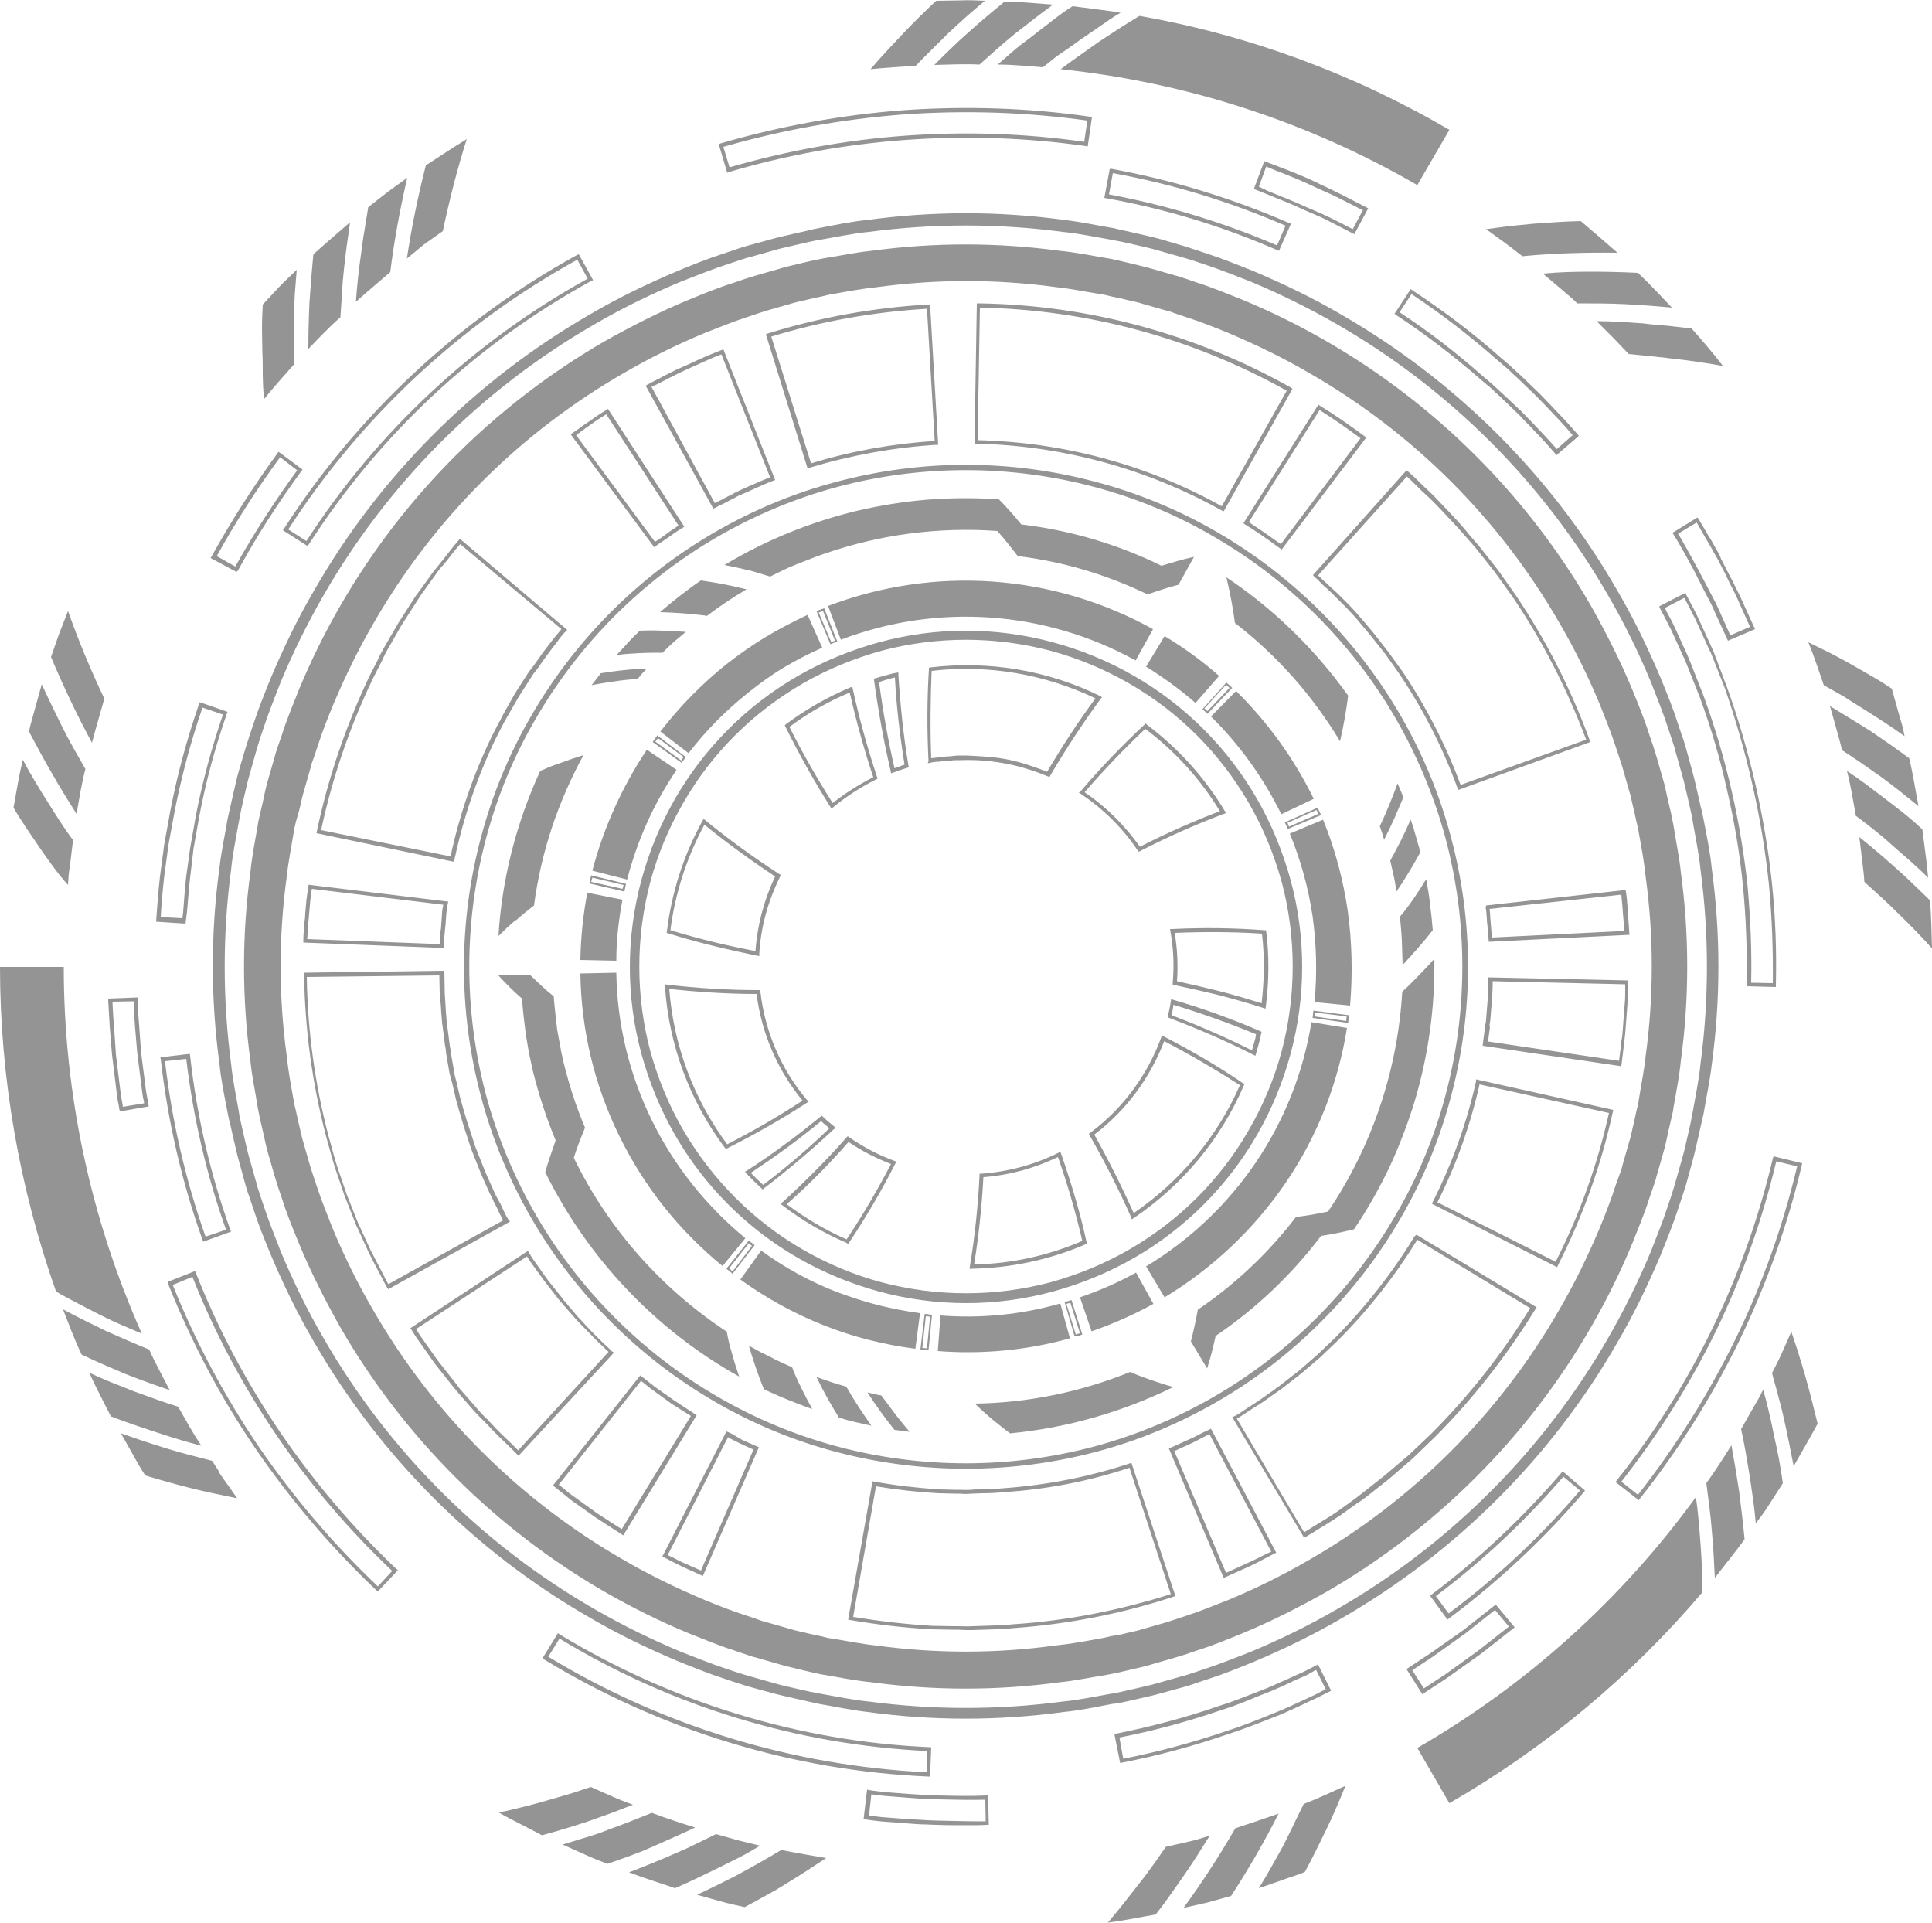 <?xml version="1.0" encoding="UTF-8" standalone="no"?><svg xmlns="http://www.w3.org/2000/svg" xmlns:xlink="http://www.w3.org/1999/xlink" fill="#000000" height="497.5" preserveAspectRatio="xMidYMid meet" version="1" viewBox="0.0 -0.1 500.0 497.5" width="500" zoomAndPan="magnify"><g id="change1_1"><path d="M131.6,315.5c-0.5-0.7-0.9-1.6-1.3-2.4c-0.2-0.4-0.4-0.9-0.6-1.3c-0.2-0.4-0.5-1-0.8-1.5 c-0.4-0.7-0.8-1.5-1.1-2.2l-1.7-3.8c-0.1-0.2-0.2-0.5-0.3-0.7c-0.1-0.2-0.4-0.8-0.5-1.2l-2.3-5.8l-1.3-4c-0.6-1.7-1.1-3.4-1.6-5.1 c-0.3-0.9-0.5-1.9-0.8-2.8c-0.2-0.7-0.4-1.4-0.5-2l-0.5-2.1c-0.1-0.5-0.2-1-0.4-1.6c-0.2-0.8-0.4-1.6-0.5-2.5l-0.7-4.1 c0-0.3-0.1-0.5-0.1-0.8s-0.2-0.8-0.2-1.2l-0.8-6.2c-0.1-0.8-0.1-1.6-0.2-2.4c0-0.6-0.1-1.2-0.1-1.8l-0.2-3.1l-0.1-5.8l-36.3,0.5v0.5 c0.2,14.1,2.1,28.2,5.7,41.9c0.3,1,0.6,2.1,0.9,3.2c0.6,2.3,1.3,4.7,2.1,6.9l1.7,5l2.9,7.4c0.2,0.5,0.4,1,0.7,1.5l0.4,0.9l2.2,4.8 c0.5,1,1,2.1,1.5,3c0.3,0.6,0.6,1.1,0.9,1.7c0.3,0.6,0.5,1,0.8,1.5c0.5,1,1.1,2.2,1.7,3.2l0.3,0.4L132,316L131.6,315.5z M100.5,332.2c-0.5-0.9-1-1.8-1.4-2.7l-0.8-1.5c-0.3-0.6-0.6-1.2-0.9-1.7c-0.5-1-1-2-1.5-2.9l-2.2-4.8l-0.4-0.9 c-0.2-0.5-0.5-1-0.7-1.5l-2.9-7.3l-1.7-5c-0.8-2.2-1.5-4.6-2.1-6.9c-0.3-1-0.6-2.1-0.9-3.2c-3.5-13.4-5.4-27.2-5.6-41.1l34.3-0.4 l0.1,4.8l0.3,3.1c0,0.6,0.1,1.2,0.1,1.7c0.1,0.8,0.1,1.6,0.2,2.5l0.8,6.2c0.1,0.4,0.2,0.9,0.2,1.3c0,0.3,0.1,0.5,0.1,0.8l0.7,4.1 c0.1,0.9,0.4,1.7,0.6,2.5c0.1,0.5,0.3,1,0.4,1.6l0.5,2.1c0.1,0.6,0.3,1.4,0.5,2.1c0.3,0.9,0.5,1.9,0.8,2.8c0.5,1.7,1,3.5,1.6,5.2 l1.3,4l2.3,5.8c0.2,0.4,0.3,0.8,0.5,1.2c0.1,0.2,0.2,0.5,0.3,0.7l1.7,3.8c0.4,0.8,0.8,1.5,1.1,2.3c0.3,0.5,0.5,1,0.8,1.5 c0.2,0.5,0.4,0.8,0.6,1.3c0.3,0.7,0.7,1.3,1,2L100.5,332.2z M304.2,412.9l-11.4-34.5l-0.5,0.2c-10.6,3.5-21.5,5.6-32.6,6.4 c-1.8,0.2-3.7,0.2-5.6,0.3c-0.9,0-1.9,0-2.8,0.1c-0.9,0.1-1.9,0-2.9,0h-1.3l-4.2-0.1c-5.6-0.4-11.1-1-16.6-2l-0.5-0.1l-6.3,35.8 l0.5,0.1c7,1.2,14,2,21,2.4l5.3,0.1h1.5c0.7,0,1.5,0.1,2.3,0.1c0.5,0,1,0,1.5,0l3.1-0.1c2.5-0.1,5-0.1,7.5-0.4 c14.1-1,28-3.7,41.4-8.1L304.2,412.9z M262.2,420.2c-2.5,0.3-5,0.3-7.4,0.4l-3.1,0.1c-1.2,0.1-2.5,0-3.7,0h-1.5l-5.3-0.1 c-6.8-0.4-13.6-1.2-20.4-2.3l5.9-33.8c5.4,0.9,10.8,1.5,16.2,1.8l4.2,0.1h1.3c1,0.1,2,0.1,3,0c0.9,0,1.8-0.1,2.8-0.1 c1.9,0,3.8-0.1,5.7-0.3c11-0.7,21.9-2.8,32.4-6.3l10.7,32.7C289.7,416.6,276.1,419.3,262.2,420.2L262.2,420.2z M158.4,349.6 c-0.6-0.6-1.3-1.3-2-1.9c-1.3-1.3-2.7-2.6-4-4c-0.4-0.4-0.8-0.8-1.2-1.3c-0.6-0.6-1.1-1.2-1.7-1.8l-2.7-3.2l-0.5-0.6 c-0.3-0.3-0.6-0.6-0.8-1l-3.9-4.9l-3.6-5.1c-0.2-0.3-0.5-0.7-0.7-1.1c-0.1-0.2-0.3-0.4-0.4-0.7l-0.3-0.4l-30.4,20l0.3,0.4l0.5,0.8 c0.3,0.5,0.6,1,0.9,1.4l4.6,6.5l4.9,6.2c0.4,0.4,0.7,0.9,1.1,1.3c0.2,0.2,0.4,0.5,0.6,0.7l3.5,4c0.7,0.8,1.5,1.6,2.3,2.4l1.4,1.4 c1.7,1.9,3.6,3.7,5.4,5.4l2.1,2.1l0.4,0.4l24.7-26.7L158.4,349.6z M134.1,375.2l-1.7-1.7c-1.8-1.7-3.7-3.5-5.4-5.4 c-0.5-0.5-0.9-1-1.4-1.4c-0.8-0.8-1.5-1.6-2.2-2.4l-3.5-4c-0.2-0.2-0.4-0.5-0.6-0.7c-0.4-0.4-0.7-0.8-1-1.3l-4.9-6.2l-4.6-6.5 c-0.3-0.5-0.6-0.9-0.9-1.4l-0.2-0.4l28.7-18.8l0.1,0.2c0.2,0.4,0.5,0.8,0.7,1.1l3.7,5.1l3.9,5c0.3,0.3,0.6,0.7,0.9,1 c0.3,0.4,0.3,0.4,0.5,0.6l2.8,3.2c0.6,0.6,1.1,1.2,1.7,1.8c0.4,0.4,0.8,0.8,1.2,1.2c1.3,1.4,2.7,2.8,4,4c0.5,0.5,1,1,1.6,1.5 L134.1,375.2z M174.5,362.3l-5.1-3.6l-1.9-1.5l-1.4-1.1l-0.4-0.3l-22.6,28.5l0.4,0.3l1.6,1.3c0.9,0.7,1.7,1.3,2.6,2.1l6.5,4.6 l7.1,4.6l19-31.1L174.5,362.3z M160.9,395.6l-6.2-4l-6.4-4.6c-0.9-0.6-1.7-1.3-2.5-2l-1.2-0.9l21.3-26.9l1,0.8 c0.6,0.5,1.2,1,1.9,1.5l5.1,3.7l4.9,3.1L160.9,395.6z M189.9,371.2c-0.5-0.3-0.9-0.5-1.4-0.7l-0.5-0.2l-16.6,32.4l0.5,0.2 c0.6,0.3,1.1,0.6,1.7,0.9c1,0.5,2,1,3,1.5l5.3,2.4l14.5-33.3l-4.3-1.9C191.4,372.1,190.7,371.7,189.9,371.2z M181.4,406.3l-4.3-1.9 c-1-0.4-2-1-3-1.5l-1.3-0.6l15.6-30.5l0.9,0.5c0.8,0.4,1.6,0.8,2.4,1.2l3.3,1.5L181.4,406.3z M313,369.8c-0.7,0.3-1.4,0.7-2.1,1 c-0.9,0.5-1.9,1-2.8,1.4c-1.7,0.8-3.4,1.5-5.1,2.3l-0.5,0.2l14.2,33.5l6.9-3.1c1.3-0.6,2.6-1.3,3.9-2c0.8-0.4,1.6-0.8,2.3-1.2 l0.5-0.2l-16.9-32.1L313,369.8z M327.1,402.3c-1.3,0.7-2.6,1.3-3.9,1.9l-5.9,2.7l-13.4-31.5c1.5-0.7,3.1-1.4,4.6-2.1 c1-0.5,2-1,2.9-1.5l1.6-0.8l16,30.4L327.1,402.3z M298.3,430.5l5.9-1.7c1-0.3,2-0.6,2.9-0.9l2.9-1c3.9-1.2,7.7-2.8,11.4-4.3 c7.5-3.1,14.8-6.8,21.9-10.8c28.4-16.4,52-40,68.4-68.4c4.1-7.1,7.7-14.4,10.8-21.9c1.5-3.8,3.1-7.6,4.3-11.4l1-2.9 c0.3-1,0.7-1.9,0.9-2.9l1.7-5.9c0.6-2,1-4,1.4-5.9l0.7-3c0.2-1,0.5-2,0.6-3c0.7-4,1.5-8,1.9-12.1c2.2-16.2,2.2-32.6,0-48.8 c-0.4-4.1-1.3-8.1-1.9-12.1c-0.2-1-0.4-2-0.6-3l-0.7-3c-0.5-2-0.8-4-1.4-5.9l-1.7-5.9c-0.3-1-0.6-2-0.9-2.9l-1-2.9 c-1.2-3.9-2.8-7.7-4.3-11.4c-3.1-7.5-6.8-14.8-10.8-21.9c-16.4-28.4-40-52-68.4-68.4c-7.1-4.1-14.4-7.7-21.9-10.8 c-3.8-1.5-7.6-3.1-11.4-4.3l-2.9-1c-1-0.3-1.9-0.7-2.9-0.9l-5.9-1.7c-2-0.6-4-1-5.9-1.5l-3-0.7c-1-0.2-2-0.5-3-0.6 c-4-0.7-8-1.5-12.1-1.9c-16.2-2.2-32.6-2.2-48.8,0c-4.1,0.4-8.1,1.3-12.1,1.9c-1,0.2-2,0.4-3,0.6l-3,0.7c-2,0.5-4,0.9-5.9,1.5 l-5.9,1.7c-1,0.3-2,0.6-2.9,0.9l-2.9,1c-3.9,1.2-7.7,2.8-11.4,4.3c-7.5,3.1-14.8,6.8-21.9,10.8c-28.4,16.4-52,40-68.4,68.4 c-4.1,7.1-7.7,14.4-10.8,21.9c-1.5,3.8-3.1,7.6-4.3,11.4l-1,2.9c-0.3,1-0.7,1.9-0.9,2.9l-1.7,5.9c-0.6,2-1,4-1.4,5.9l-0.7,3 c-0.2,1-0.5,2-0.6,3c-0.7,4-1.5,8-1.9,12.1c-2.2,16.2-2.2,32.6,0,48.8c0.4,4.1,1.3,8.1,1.9,12.1c0.2,1,0.4,2,0.6,3l0.7,3 c0.5,2,0.8,4,1.4,5.9l1.7,5.9c0.3,1,0.6,2,0.9,2.9l1,2.9c1.2,3.9,2.8,7.7,4.3,11.4c3.1,7.5,6.8,14.8,10.8,21.9 c16.4,28.4,40,52,68.4,68.4c7.1,4.1,14.4,7.7,21.9,10.8c3.8,1.5,7.6,3.1,11.4,4.3l2.9,1c1,0.3,1.9,0.7,2.9,0.9l5.9,1.7 c2,0.6,4,1,5.9,1.5l3,0.7c1,0.2,2,0.5,3,0.6c4,0.7,8,1.5,12.1,1.9c16.2,2.2,32.6,2.2,48.8,0c4.1-0.4,8.1-1.3,12.1-1.9 c1-0.2,2-0.4,3-0.6l3-0.7C294.5,431.5,296.5,431.1,298.3,430.5L298.3,430.5z M287.4,423.3c-0.9,0.2-1.9,0.5-2.8,0.6 c-3.8,0.7-7.6,1.4-11.5,1.8c-15.4,2.1-30.9,2.1-46.3,0c-3.9-0.4-7.6-1.2-11.5-1.8c-1-0.1-1.9-0.4-2.8-0.6l-2.8-0.6 c-1.9-0.5-3.8-0.8-5.6-1.4l-5.6-1.6c-0.9-0.2-1.8-0.5-2.8-0.9l-2.7-0.9c-3.7-1.2-7.3-2.6-10.9-4.1c-7.1-3-14.1-6.4-20.8-10.3 c-27-15.5-49.4-37.9-64.9-64.9c-3.9-6.7-7.3-13.6-10.3-20.8c-1.4-3.6-2.9-7.2-4.1-10.9l-0.9-2.7c-0.3-0.9-0.6-1.8-0.9-2.8l-1.6-5.6 c-0.6-1.8-0.9-3.8-1.4-5.6l-0.6-2.8c-0.2-0.9-0.5-1.9-0.6-2.8c-0.7-3.8-1.4-7.6-1.8-11.5c-2.1-15.4-2.1-30.9,0-46.3 c0.4-3.9,1.2-7.6,1.8-11.5c0.1-1,0.4-1.9,0.6-2.8l0.8-2.8c0.5-1.9,0.8-3.8,1.4-5.6l1.6-5.6c0.2-0.9,0.5-1.8,0.9-2.8l0.9-2.7 c1.2-3.7,2.6-7.3,4.1-10.9c3-7.1,6.4-14.1,10.3-20.8c15.5-27,37.9-49.4,64.9-64.9c6.7-3.9,13.6-7.3,20.8-10.3 c3.6-1.4,7.2-2.9,10.9-4.1l2.7-0.9c0.9-0.3,1.8-0.6,2.8-0.9l5.6-1.6c1.8-0.6,3.8-0.9,5.6-1.4l2.8-0.6c0.9-0.2,1.9-0.5,2.8-0.6 c3.8-0.7,7.6-1.4,11.5-1.8c15.4-2.1,30.9-2.1,46.3,0c3.9,0.4,7.6,1.2,11.5,1.8c1,0.1,1.9,0.4,2.8,0.6l2.8,0.6 c1.9,0.5,3.8,0.8,5.6,1.4l5.6,1.6c0.9,0.2,1.8,0.5,2.8,0.9l2.7,0.9c3.7,1.2,7.3,2.6,10.9,4.1c7.1,3,14.1,6.4,20.8,10.3 c27,15.5,49.4,37.9,64.9,64.9c3.9,6.7,7.3,13.6,10.3,20.8c1.4,3.6,2.9,7.2,4.1,10.9l0.9,2.7c0.3,0.9,0.6,1.8,0.9,2.8l1.6,5.6 c0.6,1.8,0.9,3.8,1.4,5.6l0.6,2.8c0.2,0.9,0.5,1.9,0.6,2.8c0.7,3.8,1.4,7.6,1.8,11.5c2.1,15.4,2.1,30.9,0,46.3 c-0.4,3.9-1.2,7.6-1.8,11.5c-0.1,1-0.4,1.9-0.6,2.8l-0.6,2.8c-0.5,1.9-0.8,3.8-1.4,5.6l-1.6,5.6c-0.2,0.9-0.5,1.8-0.9,2.8L418,307 c-1.2,3.7-2.6,7.3-4.1,10.9c-3,7.1-6.4,14.1-10.3,20.8c-15.5,27-37.9,49.4-64.9,64.9c-6.7,3.9-13.6,7.3-20.8,10.3 c-3.6,1.4-7.2,2.9-10.9,4.1l-2.7,0.9c-0.9,0.3-1.8,0.6-2.8,0.9l-5.6,1.6c-1.8,0.6-3.8,0.9-5.6,1.4L287.4,423.3z M291,440.3l3.1-0.7 c2.1-0.5,4.1-0.9,6.2-1.5l6.2-1.7c1-0.3,2.1-0.6,3.1-1l3-1c4.1-1.3,8-2.9,11.9-4.5c7.8-3.3,15.5-7,22.8-11.3 c29.6-17.1,54.2-41.6,71.2-71.2c4.3-7.3,8-15,11.3-22.8c1.6-4,3.2-7.9,4.5-11.9l1-3c0.3-1,0.7-2.1,1-3.1l1.7-6.2 c0.6-2.1,1-4.1,1.5-6.2l0.7-3.1c0.2-1,0.5-2.1,0.7-3.1c0.7-4.2,1.6-8.3,2.1-12.6c2.3-16.9,2.3-33.9,0-50.8 c-0.4-4.2-1.3-8.4-2.1-12.6c-0.2-1-0.4-2.1-0.7-3.1l-0.7-3.1c-0.5-2.1-0.9-4.1-1.5-6.2l-1.7-6.2c-0.3-1-0.6-2.1-1-3.1l-1-3 c-1.3-4.1-2.9-8-4.5-11.9c-3.3-7.8-7-15.5-11.3-22.8c-17-29.6-41.6-54.1-71.2-71.2c-7.3-4.3-15-8-22.8-11.3c-4-1.6-7.9-3.2-11.9-4.5 l-3-1c-1-0.3-2.1-0.7-3.1-1l-6.1-1.8c-2.1-0.6-4.1-1-6.2-1.5l-3.1-0.7c-1-0.2-2.1-0.5-3.1-0.7c-4.2-0.7-8.3-1.6-12.6-2.1 c-16.9-2.3-33.9-2.3-50.8,0c-4.2,0.4-8.4,1.3-12.6,2.1c-1,0.2-2.1,0.4-3.1,0.7l-3.1,0.7c-2.1,0.5-4.1,0.9-6.2,1.5l-6.2,1.7 c-1,0.3-2.1,0.6-3.1,1l-3,1c-4.1,1.3-8,2.9-11.9,4.5c-7.8,3.3-15.5,7-22.8,11.3c-29.6,17.1-54.2,41.6-71.2,71.2 c-4.3,7.3-8,15-11.3,22.8c-1.6,4-3.2,7.9-4.5,11.9l-1,3c-0.3,1-0.7,2.1-1,3.1l-1.8,6.1c-0.6,2.1-1,4.1-1.5,6.2l-0.7,3.1 c-0.2,1-0.5,2.1-0.7,3.1c-0.7,4.2-1.6,8.3-2.1,12.6c-2.3,16.9-2.3,33.9,0,50.8c0.4,4.2,1.3,8.4,2.1,12.6c0.2,1,0.4,2.1,0.7,3.1 l0.7,3.1c0.5,2.1,0.9,4.1,1.5,6.2l1.7,6.2c0.3,1,0.6,2.1,1,3.1l1,3c1.3,4.1,2.9,8,4.5,11.9c3.3,7.8,7,15.5,11.3,22.8 c17.1,29.6,41.6,54.2,71.2,71.2c7.3,4.3,15,8,22.8,11.3c4,1.6,7.9,3.2,11.9,4.5l3,1c1,0.3,2.1,0.7,3.1,1l6.2,1.7 c2.1,0.6,4.1,1,6.2,1.5l3.1,0.7c1,0.2,2.1,0.5,3.1,0.7c4.2,0.7,8.3,1.6,12.6,2.1c16.9,2.3,33.9,2.3,50.8,0c4.2-0.4,8.4-1.3,12.6-2.1 C289.1,440.7,290.1,440.5,291,440.3L291,440.3z M275,440.2c-16.6,2.2-33.5,2.2-50.1,0c-4.2-0.4-8.3-1.3-12.4-2 c-1-0.2-2.1-0.4-3.1-0.6l-3.1-0.7c-2.1-0.5-4.1-0.9-6.1-1.5l-6-1.7c-1-0.3-2.1-0.6-3-0.9l-3-1c-4-1.3-7.9-2.9-11.8-4.4 c-7.7-3.2-15.2-6.9-22.5-11.1c-29.2-16.8-53.4-41-70.2-70.2c-4.2-7.2-7.9-14.8-11.1-22.5c-1.5-3.9-3.1-7.8-4.4-11.8l-1-3 c-0.3-1-0.7-2-0.9-3l-1.7-6c-0.6-2-1-4.1-1.5-6.1l-0.7-3.1c-0.2-1-0.5-2.1-0.6-3.1c-0.7-4.1-1.6-8.2-2-12.4 c-2.2-16.6-2.2-33.5,0-50.1c0.4-4.2,1.3-8.3,2-12.4c0.2-1,0.4-2.1,0.6-3.1l0.7-3.1c0.5-2.1,0.9-4.1,1.5-6.1l1.7-6 c0.3-1,0.6-2.1,0.9-3l1-3c1.3-4,2.9-7.9,4.4-11.8c3.2-7.7,6.9-15.2,11.1-22.5c16.8-29.2,41-53.4,70.2-70.2 c7.2-4.2,14.8-7.9,22.5-11.1c3.9-1.5,7.8-3.1,11.8-4.4l3-1c1-0.3,2-0.7,3-0.9l6-1.7c2-0.6,4.1-1,6.1-1.5l3.1-0.7 c1-0.2,2.1-0.5,3.1-0.6c4.1-0.7,8.2-1.6,12.4-2c16.6-2.2,33.5-2.2,50.1,0c4.2,0.4,8.3,1.3,12.4,2c1,0.2,2.1,0.4,3.1,0.6l3.1,0.7 c2.1,0.5,4.1,0.9,6.1,1.5l6,1.7c1,0.3,2.1,0.6,3,0.9l3,1c4,1.3,7.9,2.9,11.8,4.4c7.7,3.2,15.2,6.9,22.5,11.1 c29.2,16.8,53.4,41,70.2,70.2c4.2,7.2,7.9,14.8,11.1,22.5c1.5,3.9,3.1,7.8,4.4,11.8l1,3c0.3,1,0.7,2,0.9,3l1.7,6 c0.6,2,1,4.1,1.5,6.1l0.7,3.1c0.2,1,0.5,2.1,0.6,3.1c0.7,4.1,1.6,8.2,2,12.4c2.2,16.6,2.2,33.5,0,50.1c-0.4,4.2-1.3,8.3-2,12.4 c-0.2,1-0.4,2.1-0.6,3.1l-0.7,3.1c-0.5,2.1-0.9,4.1-1.5,6.1l-1.7,6c-0.3,1-0.6,2.1-0.9,3l-1,3c-1.3,4-2.9,7.9-4.4,11.8 c-3.2,7.7-6.9,15.2-11.1,22.5c-16.8,29.2-41,53.4-70.2,70.2c-7.2,4.2-14.8,7.9-22.5,11.1c-3.9,1.5-7.8,3.1-11.8,4.4l-3,1 c-1,0.3-2,0.7-3,0.9l-6,1.7c-2,0.6-4.1,1-6.1,1.5l-3.1,0.7c-1,0.2-2.1,0.5-3.1,0.6C283.4,438.9,279.3,439.8,275,440.2L275,440.2z M28.4,265.6l0.6,7.3l1.3,10.6c0.1,0.8,0.2,1.5,0.4,2.3l0.2,1.2l0.1,0.5l7.5-1.3l-0.1-0.5l-0.2-1.2c-0.1-0.7-0.3-1.5-0.4-2.2 l-1.3-10.2L36,265c-0.2-2.1-0.3-4.3-0.4-6.5v-0.5l-7.6,0.3v0.5C28.1,260.9,28.3,263.3,28.4,265.6L28.4,265.6z M34.6,259 c0,2.1,0.2,4.1,0.3,6l0.6,7.2l1.3,10.3c0.1,0.7,0.2,1.5,0.4,2.2c0,0.2,0.1,0.4,0.1,0.7l-5.5,0.9c0-0.2-0.1-0.5-0.1-0.7 c-0.1-0.7-0.3-1.5-0.4-2.2L30,272.8l-0.5-7.4c-0.2-2.1-0.3-4.2-0.4-6.3L34.6,259z M49.1,272.6l-7.6,0.9l0.1,0.5 c1.8,15.9,5.4,31.6,10.8,46.7l0.2,0.5l7.2-2.6l-0.2-0.5c-5.2-14.5-8.7-29.6-10.4-45L49.1,272.6z M53.2,319.9 c-5.2-14.7-8.7-29.9-10.5-45.4l5.5-0.6c1.8,15.1,5.2,29.9,10.3,44.2L53.2,319.9z M240.2,459.6h0.5l0.3-7.6h-0.5 c-33.8-1.5-66.7-11.6-95.7-29.2l-0.4-0.3l-4,6.5l0.4,0.3C170.9,447.6,205.1,458.1,240.2,459.6L240.2,459.6z M144.8,423.9 c28.8,17.5,61.5,27.5,95.2,29.1l-0.2,5.5c-34.6-1.7-68.2-11.9-97.9-29.9L144.8,423.9z M334.5,433.8l-2.2,1c-1.4,0.6-2.7,1.2-4.1,1.8 l-3.3,1.3c-3.1,1.2-6.3,2.5-9.6,3.5c-8.6,3-17.5,5.3-26.4,7.1l-0.5,0.1l1.5,7.5l0.5-0.1c9.3-1.8,18.5-4.3,27.5-7.4 c3.4-1.1,6.8-2.4,10.1-3.7l3.3-1.3c1.5-0.6,2.9-1.3,4.3-1.9l2.1-1l3.2-1.5l3.6-1.8l-3.4-6.8l-3.5,1.8L334.5,433.8z M340.6,432l2.5,5 l-2.7,1.4l-3.2,1.5l-2.2,1c-1.4,0.7-2.9,1.3-4.3,1.9l-3.2,1.3c-3.2,1.3-6.6,2.6-10,3.7c-8.8,3-17.7,5.4-26.8,7.2l-1-5.5 c8.8-1.7,17.6-4.1,26.1-7c3.3-1,6.5-2.3,9.6-3.6l3.3-1.3c1.4-0.6,2.8-1.2,4.1-1.8l2.1-1l3.2-1.4L340.6,432z M72.5,370.5 c-8.7-12.9-16.1-26.7-21.8-41.2l-0.2-0.5l-7.1,2.8l0.1,0.5c6,15,13.5,29.3,22.6,42.6c9.1,13.3,19.6,25.6,31.3,36.7l0.4,0.3l5.2-5.5 l-0.4-0.3C91.4,395.3,81.3,383.4,72.5,370.5L72.5,370.5z M97.8,410.4c-11.5-10.9-21.8-23-30.8-36.1c-8.9-13.1-16.4-27.2-22.3-41.9 l5.1-2.1c5.7,14.4,13,28.1,21.7,40.9c8.7,12.8,18.8,24.6,30,35.2L97.8,410.4z M255.4,464.5c-4.2,0.2-8.4,0.1-12.6,0l-2.7-0.1 c-1.7-0.1-3.4-0.2-5-0.3c-0.9-0.1-1.7-0.1-2.6-0.2l-3.8-0.3c-0.8-0.1-1.6-0.2-2.5-0.3l-1.3-0.2l-0.5-0.1l-0.9,7.6l0.5,0.1l1.3,0.2 c0.8,0.1,1.7,0.2,2.6,0.3l3.9,0.3l2.6,0.2c1.7,0.1,3.5,0.3,5.2,0.3l2.6,0.1c2.7,0.1,5.4,0.1,8.2,0.1c1.7,0,3.3,0,5-0.1h0.5l-0.2-7.6 L255.4,464.5z M242.5,471l-2.6-0.1c-1.7-0.1-3.5-0.2-5.2-0.3c-0.9-0.1-1.8-0.1-2.6-0.2l-3.9-0.3c-0.8-0.1-1.7-0.2-2.5-0.3l-0.8-0.1 l0.6-5.5l0.8,0.1c0.8,0.1,1.7,0.2,2.5,0.3l3.8,0.3l2.6,0.2c1.7,0.1,3.4,0.3,5.1,0.3l2.6,0.1c4,0.1,8.1,0.2,12.1,0.1l0.1,5.6 C250.9,471.2,246.6,471.1,242.5,471L242.5,471z M20,337.1c-1.8-1-3.7-1.9-5.5-3C5,307.2,0,278.7,0,250.1h16.5 c0,32.7,6.9,65,20.2,94.9c-1.9-0.8-3.7-1.6-5.6-2.4c-1.9-0.8-3.6-1.7-5.5-2.6C23.7,339,21.9,338.1,20,337.1z M32.4,355.4 c-3.8-1.6-7.5-3.2-11.3-5l-1.3-2.9l-1.2-2.9l-2.3-5.9c3.7,2,7.4,3.8,11.1,5.6c3.8,1.7,7.5,3.3,11.2,4.8c0.8,1.8,1.7,3.6,2.6,5.3 l2.7,5.2C40.1,358.3,36.2,356.9,32.4,355.4z M40.4,370.5c-3.9-1.3-7.9-2.6-11.7-4.1c-1.9-3.8-3.9-7.5-5.6-11.3 c1.9,0.9,3.8,1.7,5.7,2.5c2,0.8,3.9,1.5,5.8,2.3c3.9,1.4,7.6,2.8,11.5,4L49,369c0.5,0.8,1,1.7,1.5,2.5l1.6,2.5 C48.2,373,44.3,371.8,40.4,370.5z M58,382.8l3.4,4.8c-3.9-0.8-7.9-1.6-11.9-2.6s-7.9-2.1-11.9-3.3c-1.2-1.8-2.2-3.6-3.2-5.4 l-3.1-5.5c4,1.4,7.9,2.7,11.8,3.9c3.9,1.2,7.9,2.2,11.8,3.2l1.6,2.5C56.8,381.2,57.4,382,58,382.8L58,382.8z M152.2,471.2 c-3.9,1.3-7.9,2.5-11.9,3.6l-5.6-2.9c-1.9-1-3.8-1.9-5.6-3c2.1-0.4,4.1-0.9,6.1-1.4c2-0.5,4-1,6-1.6s3.9-1.1,5.9-1.7 s3.9-1.3,5.8-1.9l5.4,2.4c1.8,0.8,3.6,1.5,5.5,2.2c-1.9,0.7-3.8,1.5-5.7,2.2S154.1,470.5,152.2,471.2L152.2,471.2z M163.1,480.1 c-1.9,0.7-3.9,1.4-5.9,2.1c-2-0.8-3.9-1.5-5.8-2.4l-5.8-2.6c2-0.6,4-1.2,5.9-1.8c2-0.6,3.9-1.2,5.8-2c3.9-1.4,7.7-2.9,11.4-4.4 c3.7,1.4,7.4,2.6,11.2,3.8c-3.6,1.7-7.3,3.3-11.1,5L166,479L163.1,480.1z M186,483.2c-3.7,1.8-7.4,3.6-11.3,5.3 c-4-1.4-8-2.6-11.9-4.1c3.9-1.5,7.8-3.1,11.5-4.7c1.9-0.8,3.7-1.6,5.5-2.5s3.7-1.8,5.5-2.7l5.7,1.6c1.9,0.5,3.8,0.9,5.7,1.4 c-1.7,1-3.5,2.1-5.3,3S187.8,482.3,186,483.2z M202.2,478.6c3.9,0.8,7.7,1.4,11.6,2.1c-3.3,2.2-6.7,4.4-10.3,6.6l-2.6,1.6l-2.7,1.5 c-1.8,1-3.6,2-5.5,3c-2.1-0.5-4.1-0.9-6.2-1.5l-6.1-1.7c1.9-0.9,3.8-1.8,5.6-2.7c1.8-0.9,3.7-1.8,5.5-2.8 C195.2,482.7,198.7,480.7,202.2,478.6L202.2,478.6z M309.8,480.1c-1.1,1.7-2.2,3.4-3.4,5.1c-2.3,3.3-4.7,6.8-7.3,10.1 c-4.1,0.7-8.3,1.6-12.4,2.1c2.7-3.1,5.3-6.5,7.8-9.7c1.3-1.6,2.5-3.2,3.7-4.9c1.2-1.6,2.3-3.3,3.5-5l5.7-1.3c1.9-0.4,3.8-1,5.7-1.6 C311.9,476.7,310.9,478.4,309.8,480.1z M330.9,469.2c-3.7,7.3-7.8,14.4-12.3,21.3l-6.1,1.7l-6.2,1.4c4.8-6.6,9.3-13.5,13.4-20.6 C323.4,471.8,327.1,470.5,330.9,469.2L330.9,469.2z M337.4,466.7c3.7-1.4,7.2-3.1,10.8-4.7c-1.5,3.7-3.1,7.5-4.9,11.2 c-1.8,3.7-3.6,7.4-5.6,11.1c-1.9,0.8-4,1.4-5.9,2.1l-6,2.1c2.2-3.6,4.2-7.2,6.2-10.8C333.9,474,335.6,470.3,337.4,466.7z M366.1,319.8c-5.8,9.5-12.7,18.3-20.5,26.2l-4.5,4.3l-4.7,4.1l-5,3.9c-0.3,0.3-0.7,0.5-1,0.7l-0.6,0.5l-3.4,2.4 c-0.7,0.5-1.4,0.9-2.1,1.4l-1.4,0.9l-1.2,0.8c-0.7,0.5-1.5,1-2.3,1.4l-0.5,0.2l18.6,31.2l0.4-0.2c1-0.6,2.1-1.2,3.1-1.9l1.5-0.9 l1.6-1c0.9-0.6,1.9-1.2,2.8-1.8l4.3-3.1l0.8-0.5c0.5-0.3,0.9-0.7,1.4-1l6.2-4.9l6-5.2l5.7-5.5c10-10,18.7-21.2,26.1-33.2l0.3-0.4 l-31.1-18.8L366.1,319.8z M396,338.4c-7.2,11.8-15.9,22.8-25.7,32.6l-5.7,5.4l-6,5.1l-6.2,4.9c-0.4,0.3-0.9,0.7-1.3,1l-0.8,0.6 l-4.3,3.1c-0.9,0.6-1.8,1.2-2.8,1.8l-1.6,1c-0.5,0.3-1,0.6-1.5,0.9c-0.8,0.5-1.7,1.1-2.6,1.6L320.1,367c0.7-0.4,1.3-0.8,1.9-1.2 c0.4-0.3,0.8-0.5,1.2-0.8l1.4-0.9c0.7-0.4,1.4-0.9,2.2-1.4l3.4-2.4l0.6-0.4c0.4-0.3,0.7-0.5,1.1-0.8l5-3.9l4.8-4.1l4.6-4.4 c7.8-7.8,14.7-16.6,20.5-26L396,338.4z M340.2,149.2c0.7,0.5,1.3,1.2,1.9,1.8c0.4,0.4,0.7,0.7,1.1,1c0.4,0.3,0.8,0.8,1.2,1.1 c0.6,0.6,1.2,1.2,1.8,1.8c0.6,0.6,1.4,1.4,2.1,2.1c1.2,1.3,2.5,2.6,3.6,4l2.7,3.2l3.9,4.9l3.6,5.1c6.2,9.2,11.3,19.2,15.1,29.6 l0.2,0.5l34.2-12.4l-0.2-0.5c-4.9-13.3-11.3-25.9-19.2-37.6l-4.6-6.5l-4.9-6.2c-0.7-0.8-1.4-1.6-2.1-2.4l-1.3-1.6 c-1.6-1.9-3.3-3.7-4.9-5.4c-0.8-0.8-1.5-1.6-2.3-2.4c-0.7-0.8-1.6-1.6-2.4-2.4l-1.4-1.3l-1.3-1.3c-0.8-0.8-1.7-1.6-2.6-2.4l-0.4-0.3 l-24.2,27.1L340.2,149.2z M364.1,123.2c0.7,0.6,1.4,1.3,2.1,2c0.4,0.4,0.9,0.9,1.3,1.3l1.4,1.3c0.8,0.7,1.6,1.5,2.4,2.3 s1.5,1.6,2.3,2.4c1.6,1.7,3.3,3.5,4.9,5.3c0.4,0.5,0.9,1,1.4,1.6c0.7,0.8,1.4,1.6,2.1,2.4l4.9,6.2l4.6,6.4 c7.8,11.5,14.1,23.9,19,36.9L378,203c-3.8-10.3-8.9-20.2-15-29.3l-3.7-5.1l-3.9-5l-2.7-3.2c-1.2-1.4-2.4-2.8-3.7-4.1 c-0.7-0.7-1.4-1.4-2.1-2.1c-0.7-0.7-1.2-1.2-1.9-1.8c-0.4-0.4-0.8-0.7-1.2-1.1c-0.4-0.4-0.7-0.7-1.1-1c-0.5-0.5-1-1-1.6-1.5 L364.1,123.2z M382,279.7c-2.4,10.8-6.2,21.3-11.2,31.2l-0.2,0.5l32.4,16.4l0.2-0.5c6.4-12.6,11.2-25.9,14.2-39.7l0.1-0.5l-35.5-7.9 L382,279.7z M416.4,287.9c-3,13.4-7.6,26.3-13.8,38.5L372,311c4.9-9.7,8.5-19.9,10.9-30.5L416.4,287.9z M385.2,253.2 c0,0.6,0,1.2,0,1.8c0,0.8,0,1.6-0.1,2.4l-0.5,6.3c0,0.4-0.1,0.9-0.2,1.3c0,0.3-0.1,0.5-0.1,0.8l-0.6,4.7l35.9,5.3l0.7-5.8 c0-0.3,0.1-0.6,0.1-0.9c0.1-0.6,0.1-1.1,0.2-1.7l0.6-7.9c0.1-1.1,0.1-2.2,0.1-3.3c0-0.7,0-1.3,0-2.1v-0.5l-36.3-0.8L385.2,253.2z M385.5,265.1c0.1-0.4,0.1-0.9,0.2-1.3l0.5-6.3c0-0.8,0.1-1.7,0.1-2.5c0-0.4,0-0.8,0-1.2l34.3,0.8c0,0.5,0,1,0,1.5 c0,1.1,0,2.2-0.1,3.2l-0.6,7.9c0,0.5-0.1,1.1-0.2,1.6c-0.1,0.3-0.1,0.6-0.1,0.9l-0.6,4.7l-33.9-5l0.5-3.7 C385.5,265.6,385.5,265.3,385.5,265.1L385.5,265.1z M384.5,234.8c0.2,1,0.2,2,0.3,2.9c0,0.4,0,0.8,0.1,1.2l0.4,4.7l36.4-1.8 l-0.4-5.8c0-0.5-0.1-0.9-0.1-1.4c-0.1-1.3-0.2-2.6-0.4-3.9l-0.1-0.5l-36.1,4L384.5,234.8z M419.6,231.4c0.1,1.1,0.2,2.2,0.3,3.3 c0,0.5,0.1,0.9,0.1,1.4l0.4,4.7l-34.3,1.7l-0.3-3.7l-0.1-1.2c0-0.8-0.1-1.7-0.2-2.5L419.6,231.4z M322.2,135.6 c2.8,1.7,5.5,3.6,8.1,5.5l1.4,1l21.9-29l-0.4-0.3c-3.7-2.7-7.6-5.5-11.6-7.9l-0.4-0.3l-19.4,30.7L322.2,135.6z M341.5,106 c3.7,2.3,7.2,4.8,10.6,7.3l-20.6,27.4l-0.6-0.4c-2.5-1.8-5.1-3.6-7.7-5.3L341.5,106z M374.5,434.1l8.7-6.2l8.8-6.9l-4.9-5.9 l-8.5,6.7l-8.4,5.9l-6.2,4.1l4.1,6.5L374.5,434.1z M370.8,428.6l8.4-6l7.7-6.1l3.6,4.3l-7.9,6.2l-8.6,6.2l-5.5,3.6l-3-4.7 L370.8,428.6z M370.5,412.5l-0.4,0.3l4.5,6.2l0.4-0.3c12.8-9.6,24.5-20.5,34.9-32.7l0.3-0.4l-5.8-5l-0.3,0.4 C394.1,392.6,382.9,403.2,370.5,412.5L370.5,412.5z M404.6,382l4.3,3.6c-10.1,11.8-21.5,22.5-34,31.8l-3.3-4.5 C383.6,403.9,394.7,393.5,404.6,382L404.6,382z M443.5,168.6c-0.3-0.7-0.6-1.3-0.9-2l-3.2-7c-0.6-1.3-1.3-2.6-2-3.9l-1-1.9l-0.2-0.5 l-6.8,3.5l0.2,0.5l1,1.9c0.6,1.2,1.3,2.5,1.9,3.7l3.1,6.8c0.3,0.6,0.6,1.2,0.8,1.8l3.5,8.8c2.9,7.9,5.3,16,7.1,24.2 c1.9,8.2,3.3,16.5,4.1,24.9c0.8,8.4,1.1,16.8,0.9,25.2v0.5l7.6,0.2v-0.5c0.2-8.7-0.1-17.5-1-26.2c-0.9-8.7-2.4-17.3-4.3-25.8 c-2-8.5-4.4-16.9-7.4-25.2L443.5,168.6z M457.8,228.8c0.8,8.5,1.1,17,1,25.5l-5.6-0.1c0.2-8.3-0.2-16.6-0.9-24.8 c-1.8-16.9-5.6-33.5-11.4-49.4l-3.5-8.9c-0.3-0.6-0.5-1.3-0.8-1.9l-3.1-6.8c-0.6-1.3-1.2-2.5-1.9-3.7c-0.3-0.5-0.5-1-0.7-1.5l5-2.6 l0.8,1.5c0.7,1.3,1.3,2.6,2,3.9l3.2,7c0.3,0.7,0.6,1.3,0.9,1.9l3.6,9.1C452.1,194.5,456,211.5,457.8,228.8L457.8,228.8z M401.3,104.7l-2.8-2.9l-5.1-4.9l-0.9-0.8c-0.6-0.5-1.1-1-1.7-1.6l-2.7-2.3c-7.1-6.3-14.7-12-22.6-17.2l-0.4-0.3l-4.2,6.4l0.4,0.3 c7.6,5,14.9,10.6,21.8,16.6l2.6,2.2c0.6,0.5,1.1,1,1.6,1.5l0.9,0.8l4.9,4.7c0.9,1,1.8,1.9,2.8,2.9c2.2,2.3,4.5,4.7,6.6,7.2l0.3,0.4 l5.8-5l-0.3-0.4C406,109.6,403.6,107.1,401.3,104.7L401.3,104.7z M402.9,116.1c-2.1-2.4-4.2-4.6-6.3-6.8c-0.9-0.9-1.8-1.9-2.8-2.9 l-5-4.7l-0.9-0.8c-0.5-0.5-1.1-1-1.7-1.6l-2.6-2.2c-6.8-6-13.9-11.5-21.4-16.4l3.1-4.7c7.7,5.1,15.1,10.8,22,16.9l2.7,2.3 c0.6,0.5,1.1,1,1.7,1.6l0.9,0.8l5.1,4.9l2.8,2.9c2.2,2.3,4.4,4.6,6.5,7.1L402.9,116.1z M458.8,299.7c-3.6,15.2-8.8,29.9-15.6,43.9 c-6.8,14-15.1,27.2-24.8,39.4l-0.3,0.4l6,4.7l0.3-0.4c10-12.6,18.6-26.3,25.7-40.8c7-14.5,12.5-29.8,16.2-45.5l0.1-0.5l-7.4-1.8 L458.8,299.7z M465.1,301.7c-3.7,15.5-9,30.5-16,44.8c-7,14.2-15.4,27.7-25.2,40.2l-4.3-3.4c9.6-12.2,17.8-25.3,24.6-39.2 c6.7-13.9,11.9-28.6,15.5-43.7L465.1,301.7z M444.2,142.1l-0.6-1.1c-0.4-0.7-0.8-1.5-1.3-2.2c-0.9-1.5-1.8-3.1-2.7-4.6l-0.3-0.4 l-6.5,4l0.3,0.4c0.9,1.4,1.8,3,2.6,4.4c0.4,0.7,0.8,1.4,1.2,2.2l0.6,1.1c0.4,0.7,0.8,1.4,1.2,2.2l1.7,3.4c0.4,0.8,0.8,1.5,1.2,2.3 c0.8,1.5,1.6,3,2.2,4.5l3.4,7.4l7-3l-3.5-7.7c-0.7-1.6-1.6-3.2-2.3-4.7l-1.2-2.3l-1.8-3.5C445.1,143.6,444.7,142.9,444.2,142.1z M447.6,150.7c0.8,1.5,1.6,3.1,2.3,4.7l3,6.7l-5.1,2.2l-2.9-6.5c-0.7-1.6-1.5-3.1-2.3-4.6c-0.4-0.8-0.8-1.5-1.2-2.3l-1.8-3.4 c-0.4-0.7-0.8-1.5-1.2-2.2l-0.6-1.1c-0.4-0.7-0.8-1.4-1.2-2.2c-0.8-1.3-1.5-2.7-2.3-4l4.8-2.9c0.8,1.4,1.6,2.8,2.4,4.2l1.3,2.2 l0.6,1.1c0.4,0.8,0.9,1.5,1.3,2.3l1.8,3.5L447.6,150.7z M440.1,399.5c0.3,4.1,0.5,8.3,0.5,12.4c-18.5,21.8-40.7,40.3-65.5,54.6 l-8.3-14.3c28.3-16.3,52.8-38.4,72.1-64.9C439.5,391.4,439.8,395.4,440.1,399.5z M450.1,385.9c0.5,4,1,8.1,1.4,12.3 c-1.2,1.7-2.5,3.3-3.8,5l-3.9,5c-0.2-4.2-0.4-8.3-0.8-12.4c-0.3-4.1-0.9-8.2-1.4-12.1c2.3-3.2,4.4-6.5,6.5-9.8 C448.8,377.8,449.5,381.9,450.1,385.9L450.1,385.9z M460.4,377.5c0.4,2.1,0.7,4.1,1,6.2L458,389c-1.1,1.8-2.4,3.5-3.6,5.1 c-0.2-2.1-0.4-4.1-0.7-6.2c-0.3-2.1-0.6-4.1-0.9-6.2c-0.7-4.1-1.3-8-2.2-12l2.9-5.1c1-1.7,2-3.4,2.8-5.1l0.8,2.9l0.7,2.9 c0.5,2,0.9,4,1.3,6C459.6,373.4,460,375.5,460.4,377.5L460.4,377.5z M467.3,356.3c1.1,3.9,2.1,7.9,3.1,12c-2,3.7-4.1,7.3-6.2,11 c-0.8-4.1-1.6-8.2-2.5-12.2l-0.7-3l-0.8-3c-0.5-2-1.1-3.9-1.6-5.9c0.9-1.8,1.8-3.5,2.6-5.3l2.4-5.4c0.6,1.9,1.3,3.8,1.9,5.8 C466.1,352.4,466.8,354.4,467.3,356.3L467.3,356.3z M500,245.3c-2.8-3.1-5.6-6-8.6-8.9c-2.9-2.9-5.9-5.6-8.9-8.3 c-0.1-2-0.4-3.9-0.6-5.8l-0.7-5.8c3.1,2.5,6.2,5.1,9.3,7.9c3.1,2.7,6,5.6,9,8.5C499.8,237,499.9,241.1,500,245.3z M485.1,214.7 c-1.6-1.3-3.2-2.5-4.8-3.7c-0.7-3.9-1.3-7.7-2.3-11.6c1.7,1.1,3.4,2.3,5,3.5s3.2,2.4,4.9,3.7c1.6,1.2,3.2,2.5,4.9,3.8l2.4,2l2.3,2.1 l0.8,6.2c0.3,2.1,0.5,4.2,0.7,6.3l-2.2-2.1l-2.3-2.1c-1.6-1.4-3.1-2.7-4.7-4.1C488.2,217.2,486.6,215.9,485.1,214.7L485.1,214.7z M486.8,200.9c-3.4-2.4-6.7-4.7-10.1-6.9c-0.4-1.9-1-3.8-1.5-5.7l-1.6-5.7c3.4,2.1,6.9,4.2,10.4,6.4c3.4,2.3,6.7,4.6,10.1,7.1 c1,4.1,1.6,8.2,2.4,12.4C493.3,205.9,490.1,203.3,486.8,200.9L486.8,200.9z M477.3,180.2c-1.7-1-3.6-2-5.3-3 c-1.3-3.7-2.5-7.5-4-11.1c1.8,0.9,3.7,1.8,5.5,2.7c1.8,0.9,3.6,1.9,5.4,2.9c1.8,1,3.6,2.1,5.4,3.1l2.7,1.6l2.6,1.7l1.7,6.1l0.9,3.1 c0.3,1,0.5,2.1,0.7,3.1c-3.3-2.4-6.9-4.7-10.4-6.9C480.7,182.4,479,181.3,477.3,180.2z M431.6,84.2c2.1,0.2,4.1,0.5,6.2,0.7 c2.8,3.2,5.5,6.3,8.1,9.7c-2.1-0.4-4.1-0.7-6.1-1c-2-0.3-4.1-0.6-6.2-0.8c-2.1-0.3-4.1-0.5-6.1-0.7l-3-0.3l-3-0.3l-4.1-4.3l-2.1-2.1 c-0.7-0.7-1.4-1.4-2.1-2.1c4.1,0,8,0.3,12.2,0.6C427.5,83.9,429.6,84,431.6,84.2z M411.6,70.2c4.1,0,8.2,0.1,12.3,0.3 c3.1,2.9,5.9,6,8.8,9c-4.2-0.4-8.2-0.7-12.3-0.9c-4.1-0.2-8.2-0.2-12.2-0.2c-1.4-1.4-2.9-2.6-4.4-3.9l-4.5-3.8 C403.4,70.3,407.5,70.2,411.6,70.2z M389.3,62.6l-4.7-3.4c2-0.3,4-0.5,6-0.8l3.1-0.3l3-0.3c4.1-0.3,8.2-0.6,12.4-0.7 c3.2,2.7,6.4,5.5,9.5,8.2c-8.2-0.1-16.4,0.1-24.6,0.9C392.5,65,390.9,63.8,389.3,62.6z M316.2,132l0.5,0.2l17.8-31.7l-0.4-0.3 c-24.7-13.9-52.5-21.4-80.8-21.8h-0.5l-0.6,36.3h0.5C274.8,115.2,296.7,121.1,316.2,132z M253.6,79.5c27.8,0.5,55.1,7.9,79.4,21.5 l-16.8,29.9c-19.4-10.8-41.1-16.6-63.2-17.1L253.6,79.5z M117.6,222.4c2.3-10.9,5.9-21.4,10.7-31.4l1.9-3.7c0.1-0.2,0.2-0.5,0.4-0.7 c0.1-0.2,0.4-0.8,0.6-1.1l3.1-5.4l3.4-5.3c0.2-0.4,0.5-0.7,0.7-1l0.5-0.6l2.4-3.4c0.5-0.7,1-1.3,1.5-2l1-1.3 c0.3-0.4,0.6-0.7,0.8-1.1c0.6-0.7,1.1-1.5,1.8-2.1l0.4-0.4L119,139.3l-0.3,0.4c-0.8,0.9-1.6,1.9-2.3,2.8c-0.3,0.4-0.7,0.9-1,1.3 s-0.8,1-1.2,1.5c-0.7,0.9-1.4,1.7-2.1,2.6l-3.1,4.3c-0.2,0.3-0.4,0.5-0.6,0.8c-0.3,0.5-0.7,0.9-1,1.4l-4.3,6.7l-4,6.9 c-0.3,0.5-0.5,1-0.8,1.5l-0.4,0.9l-2.4,4.7C89.5,187.8,84.9,201.2,82,215l-0.1,0.5l35.6,7.4L117.6,222.4z M83.1,214.7 c2.9-13.5,7.4-26.7,13.4-39.2l2.4-4.7c0.1-0.3,0.3-0.6,0.4-0.9c0.2-0.5,0.5-1,0.7-1.4l3.9-6.8l4.3-6.7c0.3-0.5,0.6-0.9,0.9-1.4 l0.6-0.8l3.1-4.3c0.6-0.9,1.3-1.8,2.1-2.6c0.4-0.5,0.8-1,1.2-1.5l1-1.3c0.6-0.8,1.3-1.6,2-2.4l26.2,22c-0.5,0.6-1,1.2-1.5,1.8 l-0.8,1c-0.3,0.4-0.7,0.9-1,1.3c-0.5,0.6-1,1.3-1.6,2.1l-2.4,3.4l-0.5,0.6c-0.3,0.4-0.5,0.7-0.8,1.1l-3.4,5.3l-3.1,5.5 c-0.2,0.4-0.4,0.8-0.6,1.2c-0.1,0.2-0.2,0.5-0.4,0.7l-1.9,3.7c-4.8,9.9-8.4,20.4-10.7,31.1L83.1,214.7z M209.6,120.9 c10.6-3.2,21.6-5.2,32.7-5.9h0.5l-2.1-36.3h-0.5c-14.1,0.8-28,3.3-41.5,7.5l-0.5,0.2l10.8,34.7L209.6,120.9z M239.9,79.8l2,34.2 c-10.8,0.7-21.6,2.6-32,5.8L199.6,87C212.7,83,226.2,80.6,239.9,79.8L239.9,79.8z M185.1,131.3c0.7-0.4,1.5-0.8,2.2-1.1l1.5-0.8 c0.4-0.2,0.8-0.4,1.2-0.6c0.8-0.5,1.7-0.9,2.5-1.2l2-0.9c1.8-0.8,3.7-1.7,5.6-2.4l0.5-0.2l-13.4-33.8l-0.5,0.2 c-2.6,1-5.2,2.1-7.7,3.3l-2,0.9c-1.2,0.5-2.3,1-3.4,1.6l-1.4,0.7c-0.6,0.3-1.2,0.6-1.7,0.9c-1,0.5-2,1-2.9,1.5l-0.5,0.3l17.5,31.8 L185.1,131.3z M171.1,98.8c0.6-0.3,1.2-0.6,1.7-0.9l1.4-0.7c1-0.5,2.2-1.1,3.3-1.6l2-0.9c2.3-1,4.7-2.2,7.2-3.1l12.6,31.8 c-1.8,0.7-3.5,1.5-5.2,2.2l-2,0.9c-0.9,0.4-1.8,0.8-2.6,1.3c-0.4,0.2-0.8,0.4-1.2,0.6c-0.4,0.2-1,0.5-1.5,0.8 c-0.5,0.2-1.2,0.6-1.8,0.9l-16.4-30.1C169.5,99.6,170.3,99.2,171.1,98.8L171.1,98.8z M169.7,141.2c0.8-0.6,1.7-1.2,2.5-1.7 c1.4-1,2.9-2.1,4.4-3l0.5-0.3l-19.5-30.1l-0.3-0.4l-0.4,0.3c-2.1,1.2-4,2.7-6,4c-0.9,0.7-1.8,1.3-2.8,2l-0.4,0.3l21.6,29.2 L169.7,141.2z M151.4,110.8c1.8-1.3,3.6-2.6,5.5-3.7l18.7,28.8c-1.4,0.9-2.7,1.8-4,2.8c-0.7,0.5-1.4,1-2.1,1.4l-20.4-27.6 L151.4,110.8z M114.9,245.2v-0.5c0-1.2,0.1-2.4,0.2-3.6c0.1-0.6,0.1-1.3,0.2-1.9l0.2-2.8c0.1-0.5,0.1-1.1,0.2-1.6l0.2-1.1l0.1-0.5 l-35.6-4.3l-0.5-0.1l-0.1,0.5c0,0.4-0.1,0.9-0.2,1.3c-0.1,0.7-0.2,1.5-0.3,2.2l-0.3,3.5c0,0.7-0.1,1.5-0.2,2.2 c-0.1,1.6-0.3,3.2-0.3,4.8v0.5L114.9,245.2z M79.8,238.6c0.1-0.7,0.1-1.5,0.2-2.2l0.3-3.5c0.1-0.7,0.2-1.4,0.3-2.2 c0-0.3,0.1-0.5,0.1-0.8l34,4.1c0,0.2,0,0.4-0.1,0.6c-0.1,0.6-0.2,1.1-0.2,1.7l-0.2,2.8c0,0.6-0.1,1.3-0.2,1.9 c-0.1,1-0.2,2.1-0.2,3.2l-34.3-1.3C79.6,241.4,79.7,240,79.8,238.6z M339.8,55.2c1.4,0.6,2.8,1.2,4.1,1.9l6.6,3.4l3.6-6.7l-6.8-3.5 c-1.4-0.7-2.9-1.4-4.3-2.1c-0.7-0.3-1.4-0.6-2.1-1c-3.3-1.6-6.9-3-10.3-4.3l-2.9-1.1l-0.5-0.2l-2.7,7.2l0.5,0.2l3,1.2 c3.2,1.3,6.6,2.6,9.7,4.1C338.4,54.6,339.1,54.9,339.8,55.2z M325.8,48.2l1.9-5.2l2.4,1c3.4,1.3,6.9,2.7,10.2,4.3l2.2,1 c1.4,0.6,2.9,1.3,4.3,2l5.9,3l-2.6,4.9l-5.7-2.9c-1.4-0.7-2.8-1.3-4.2-1.9l-2.1-0.9c-3.2-1.5-6.6-2.8-9.8-4.1L325.8,48.2z M287.2,43.6l-1.4,7.5l0.5,0.1c15.2,2.7,30,7.2,44.2,13.4l0.5,0.2l3.1-7l-0.5-0.2c-14.7-6.4-30.1-11.1-45.9-14H287.2z M332.7,58.3 l-2.2,5.1C316.5,57.4,302,53,287,50.2l1-5.5C303.4,47.5,318.4,52.1,332.7,58.3L332.7,58.3z M73.5,136.7l-0.3,0.4l6.4,4.1l0.3-0.4 c18.3-28.5,43.4-51.9,73.1-68.2l0.5-0.2l-3.7-6.7l-0.5,0.2C118.6,82.8,92.5,107.2,73.5,136.7z M149.4,67.1l2.7,4.9 c-29.5,16.3-54.5,39.6-72.8,67.9l-4.7-3C93.4,107.8,119.1,83.8,149.4,67.1z M48.4,235.8c0.3-3.7,0.6-7.5,1.1-11.3l0.6-5.1l1.5-8.4 c1.7-9,4.1-17.8,7.1-26.4l0.2-0.5l-7.2-2.5l-0.2,0.5c-3.1,9-5.6,18.1-7.4,27.5l-1.6,8.8l-0.7,5.3c-0.6,4-0.9,8-1.2,11.9l-0.2,2.8 l7.6,0.5L48.4,235.8z M47.2,237.5l-5.6-0.3l0.1-1.7c0.3-3.9,0.6-7.9,1.2-11.8l0.7-5.2l1.6-8.7c1.8-9.1,4.2-18.1,7.2-26.8l5.3,1.8 c-2.9,8.5-5.3,17.3-7,26.1l-1.5,8.5l-0.7,5.1c-0.6,3.8-0.8,7.6-1.1,11.4L47.2,237.5z M188.7,44.4c14.9-4.4,30.3-7.2,45.8-8.3 c15.5-1.1,31.1-0.6,46.5,1.6l0.5,0.1l1.1-7.6l-0.5-0.1c-15.9-2.3-32.1-2.8-48.1-1.7c-16.1,1.2-32,4.1-47.5,8.6l-0.5,0.2l2.2,7.4 L188.7,44.4z M234,29.5c15.8-1.1,31.7-0.6,47.4,1.6l-0.8,5.5c-15.3-2.2-30.8-2.7-46.2-1.6c-15.4,1.1-30.7,3.9-45.6,8.2l-1.6-5.3 C202.5,33.5,218.2,30.7,234,29.5L234,29.5z M61.6,147.5C66.5,138.5,72,130,78,121.8l0.3-0.4l-6.2-4.6l-0.3,0.4 c-6.2,8.5-11.9,17.4-17,26.6l-0.3,0.5l6.7,3.6L61.6,147.5z M56.1,143.8c4.9-8.9,10.4-17.4,16.4-25.6l4.4,3.4 c-5.8,8-11.2,16.3-16,24.9L56.1,143.8z M289.6,7.3c1.7-1.1,3.5-2.2,5.3-3.3c28.3,5,55.4,15,80.2,29.5l-8.3,14.3 c-28.3-16.4-59.8-26.6-92.3-30c3.2-2.4,6.5-4.7,9.9-7.1L287,9L289.6,7.3z M267.6,8.9c1.6-1.3,3.3-2.5,4.9-3.8 c1.7-1.3,3.3-2.5,5.1-3.6l6.2,0.8c2.1,0.3,4.2,0.5,6.2,0.9c-1.8,1-3.5,2.2-5.2,3.4c-1.7,1.2-3.4,2.3-5.1,3.5c-1.7,1.2-3.3,2.4-5,3.5 s-3.2,2.5-4.8,3.7c-3.9-0.3-7.8-0.7-11.7-0.7c1.5-1.3,3.1-2.7,4.6-4S266,10.2,267.6,8.9z M250.6,8.3c3-2.7,6.2-5.4,9.4-8 c1,0,2.1,0,3.1,0.1l3.1,0.2l6.3,0.5c-3.4,2.5-6.6,5-9.8,7.5c-3.2,2.6-6.2,5.3-9.2,8c-3.9-0.2-7.8,0-11.7,0.1 C244.6,13.9,247.5,11,250.6,8.3z M237,16.9c-3.9,0.3-7.8,0.5-11.7,0.9c2.6-3.1,5.4-6,8.2-9c1.4-1.5,2.9-3,4.3-4.4 c1.5-1.4,2.9-2.9,4.5-4.3l6.3-0.1c2.1-0.1,4.2,0,6.3,0.1c-1.6,1.3-3.2,2.7-4.7,4c-1.5,1.4-3.1,2.8-4.6,4.2 C242.7,11.2,239.8,14,237,16.9z M105.3,66.8c1.2-8.1,2.9-16.2,4.9-24.1c3.5-2.3,7-4.6,10.6-6.8c-2.5,7.8-4.5,15.8-6.2,23.8 c-1.6,1.1-3.2,2.3-4.8,3.4L105.3,66.8z M101,70.3c-3,2.6-6,5.1-8.9,7.7c0.3-4,0.7-8,1.3-12.1c0.3-2.1,0.5-4.1,0.9-6.2 c0.3-2.1,0.7-4.1,1-6.2l5-3.9l5.1-3.7C103.5,54.1,102,62.2,101,70.3z M79.8,90.2c0-4,0.1-8.1,0.3-12.2c0.3-4.1,0.6-8.2,1-12.3 c3.1-2.8,6.3-5.5,9.5-8.3c-0.6,4.2-1.2,8.3-1.6,12.3l-0.3,3.1l-0.2,3.1c-0.1,2.1-0.3,4.1-0.4,6.1C85.2,84.5,82.5,87.4,79.8,90.2z M67.9,91.1c0-2.1-0.1-4.1-0.1-6.2s0.1-4.1,0.2-6.2l4.3-4.6c1.4-1.5,3-2.9,4.5-4.4c-0.2,2.1-0.3,4.1-0.5,6.2 c-0.1,2.1-0.2,4.1-0.2,6.2c-0.1,2.1-0.1,4.1-0.1,6.2s0,4,0,6l-3.9,4.4c-1.3,1.5-2.6,3-3.8,4.5l-0.2-3.1l-0.1-3 C68,95.1,68,93.1,67.9,91.1z M23.8,192.1c-3.9-7.2-7.4-14.6-10.6-22.2l2.1-6l2.3-5.9c2.7,7.7,5.9,15.3,9.4,22.7 C25.9,184.6,24.8,188.3,23.8,192.1z M13.5,200.1c-2.1-3.5-4-7.2-6-10.9c0.4-2.1,1.1-4.1,1.6-6.1l1.7-6.1c1.8,3.8,3.6,7.6,5.4,11.2 c1.8,3.6,3.9,7.2,5.9,10.7c-1,3.8-1.6,7.7-2.3,11.6C17.7,207.1,15.5,203.7,13.5,200.1L13.5,200.1z M10.3,219.3 c-2.3-3.4-4.7-6.8-6.8-10.4l1.1-6.2l0.6-3.1l0.7-3.1c1.9,3.6,4.1,7.2,6.3,10.7c2.2,3.5,4.3,6.9,6.7,10.1l-0.7,5.8l-0.4,2.9l-0.2,2.9 C14.9,225.9,12.6,222.6,10.3,219.3L10.3,219.3z M209.3,285l-0.4-0.4c-6.7-7.9-10.9-17.7-12.1-28v-0.5h-0.5c-7.9,0-15.8-0.5-23.6-1.4 l-0.6-0.1v0.6c1,15.1,6.4,29.6,15.5,41.7l0.3,0.3l0.4-0.2c7.1-3.6,14-7.5,20.6-11.8L209.3,285z M188.2,296 c-8.7-11.7-13.9-25.7-15-40.2c7.5,0.8,15,1.3,22.6,1.3c1.3,10.2,5.4,19.7,11.9,27.6C201.4,288.8,194.9,292.6,188.2,296L188.2,296z M274.6,298.4l-0.2-0.5l-0.5,0.3c-6.2,3.1-13,4.9-19.9,5.4h-0.5v0.5c-0.4,7.9-1.2,15.7-2.5,23.5l-0.1,0.6h0.6 c10.1-0.2,20.1-2.3,29.4-6.3l0.4-0.2l-0.1-0.4C279.5,313.5,277.2,305.9,274.6,298.4L274.6,298.4z M252.1,327.1 c1.2-7.5,2-15,2.4-22.6c6.7-0.5,13.2-2.3,19.3-5.2c2.5,7.1,4.6,14.4,6.3,21.7C271.3,324.8,261.8,326.9,252.1,327.1z M216.3,291.8 l-0.4-0.4l-1.1-0.9c-0.6-0.5-1.2-1-1.8-1.6l-0.3-0.3l-0.4,0.3c-3.1,2.5-6.2,5-9.3,7.2c-3.1,2.3-6.4,4.6-9.7,6.7l-0.5,0.3l0.4,0.5 l0.7,0.7c0.4,0.4,0.8,0.8,1.2,1.2l2.3,2.2l0.3-0.3c6.3-4.8,12.3-9.9,18.1-15.3L216.3,291.8z M197.5,306.5l-1.7-1.6 c-0.4-0.4-0.8-0.8-1.2-1.2l-0.3-0.3c3.1-2.1,6.2-4.2,9.2-6.4c3-2.2,6.1-4.6,9-7c0.5,0.5,1,0.9,1.5,1.3l0.6,0.6 C209.3,297,203.6,301.9,197.5,306.5L197.5,306.5z M219.5,321.9l0.2-0.4c4.4-6.6,8.4-13.4,12-20.5l0.3-0.5l-0.5-0.2 c-4.1-1.5-8.1-3.6-11.7-6.1l-0.4-0.3l-0.3,0.3c-5.2,5.9-10.8,11.5-16.6,16.8l-0.5,0.4l0.5,0.4c5.1,3.9,10.7,7.2,16.6,9.7 L219.5,321.9z M219.6,295.4c3.4,2.3,7.1,4.2,11,5.7c-3.5,6.7-7.3,13.2-11.5,19.5c-5.5-2.4-10.7-5.5-15.5-9.1 C209.3,306.5,214.6,301.1,219.6,295.4L219.6,295.4z M227.5,334.1c14.8,4,30.3,4,45,0c7.3-2,14.4-4.9,21-8.7 c13.2-7.6,24.2-18.6,31.8-31.8c3.8-6.6,6.7-13.6,8.7-21c4-14.8,4-30.3,0-45c-2-7.3-4.9-14.4-8.7-21c-7.6-13.2-18.6-24.2-31.8-31.8 c-6.6-3.8-13.6-6.7-21-8.7c-14.8-4-30.3-4-45,0c-7.3,2-14.4,4.9-21,8.7c-13.2,7.6-24.2,18.6-31.8,31.8c-3.8,6.6-6.7,13.6-8.7,21 c-4,14.8-4,30.3,0,45c2,7.3,4.9,14.4,8.7,21c7.6,13.2,18.6,24.2,31.8,31.8C213.1,329.2,220.2,332.1,227.5,334.1L227.5,334.1z M176.8,292.3c-3.7-6.4-6.5-13.2-8.5-20.4c-3.8-14.3-3.8-29.4,0-43.8c1.9-7.1,4.8-14,8.5-20.4c7.4-12.9,18.1-23.5,30.9-30.9 c6.4-3.7,13.2-6.5,20.4-8.5c14.3-3.8,29.4-3.8,43.8,0c7.1,1.9,14,4.8,20.4,8.5c12.9,7.4,23.5,18.1,30.9,30.9 c3.7,6.4,6.5,13.2,8.5,20.4c3.8,14.3,3.8,29.4,0,43.8c-1.9,7.1-4.8,14-8.5,20.4c-7.4,12.9-18.1,23.5-30.9,30.9 c-6.4,3.7-13.2,6.5-20.4,8.5c-14.3,3.8-29.4,3.8-43.8,0c-7.1-1.9-14-4.8-20.4-8.5C194.9,315.8,184.3,305.1,176.8,292.3L176.8,292.3z M195.3,322.1l-1.5-1.2l-5.8,7.3l1.6,1.3L195.3,322.1z M188.7,328.1l5.1-6.5l0.8,0.7l-5,6.6L188.7,328.1z M242.7,349.5l0.7-9.2 c10.4,0.8,20.9-0.2,31-3.1l2.5,9C265.8,349.3,254.2,350.4,242.7,349.5L242.7,349.5z M227.2,337.6c3.6,0.9,7.2,1.6,10.9,2.1l-1.2,9.2 c-4.1-0.5-8.1-1.3-12.1-2.3c-4-1-7.9-2.3-11.7-3.8c-7.6-3-14.8-7-21.5-11.8l5.4-7.5c6,4.4,12.6,8,19.5,10.7 C220.1,335.5,223.6,336.7,227.2,337.6L227.2,337.6z M238.2,349.1c0.7,0.1,1.4,0.2,2.1,0.2l0.9-9.2c-0.6,0-1.3-0.2-1.9-0.2 L238.2,349.1z M240.7,340.6l-0.8,8.2l-1.2-0.1l0.9-8.2L240.7,340.6z M294,329.2l4.5,8.1c-5.1,2.8-10.5,5.2-16,7.1l-3-8.8 C284.5,333.9,289.3,331.8,294,329.2L294,329.2z M280.1,345.2l-2.8-8.9c-0.6,0.2-1.2,0.4-1.8,0.5l2.6,8.9 C278.8,345.7,279.5,345.5,280.1,345.2L280.1,345.2z M277,337l2.5,7.9l-1.1,0.3l-2.4-7.9L277,337z M192.9,320.3l-5.9,7.2 c-11.3-9.2-20.4-20.7-26.8-33.8c-6.4-13.1-9.8-27.4-10-41.9l9.3-0.2c0.2,13.2,3.3,26.1,9.1,38C174.4,301.5,182.7,311.9,192.9,320.3 L192.9,320.3z M189.5,350.3c0.5,1.9,1.1,3.8,1.8,5.8c-21.7-12.1-39.2-30.6-50.2-52.9c0.8-2.8,1.8-5.6,2.7-8.2 c-2.4-5.8-4.4-11.9-5.9-18c-0.3-1.5-0.7-3.1-1-4.6l-0.8-4.7c-0.4-3.1-0.8-6.3-1-9.4c-2.2-1.9-4.2-3.9-6.2-6.1l8.2-0.1 c2.1,2,4,3.9,6.2,5.6c0.2,2.9,0.6,5.8,0.9,8.7l0.8,4.3c0.2,1.4,0.6,2.9,0.9,4.3c1.4,5.7,3.2,11.3,5.5,16.7c-1,2.5-2.1,5.1-2.9,7.8 c8.9,18.3,22.6,33.8,39.6,45C188.4,346.4,188.9,348.4,189.5,350.3z M207.4,359.1c0.9,1.8,1.8,3.6,2.8,5.4c-2.1-0.7-4.2-1.6-6.3-2.4 c-2.1-0.8-4.1-1.8-6.2-2.7c-1.5-3.7-2.8-7.5-3.9-11.3c0.9,0.5,1.8,1,2.7,1.5l2.8,1.4c1.8,1,3.8,1.8,5.7,2.7 C205.7,355.6,206.5,357.3,207.4,359.1L207.4,359.1z M297.9,357c1.9,0.6,3.8,1.3,5.8,1.8c-13.3,6.5-27.6,10.6-42.3,12 c-1.6-1.2-3.2-2.5-4.7-3.7c-1.5-1.3-3-2.6-4.4-4c13.8-0.2,27.4-3,40.2-8.2C294.2,355.7,296,356.3,297.9,357L297.9,357z M219,358.7 c2,3.5,4.2,6.8,6.5,10.1c-2.8-0.6-5.7-1.2-8.4-2.1c-2.1-3.4-4.1-6.9-5.8-10.5C213.8,357.1,216.4,358,219,358.7L219,358.7z M231.6,365.7c1.2,1.6,2.5,3.1,3.8,4.7l-3.9-0.5c-2.5-3.1-4.9-6.4-7-9.7c1.2,0.3,2.4,0.6,3.6,0.8 C229.2,362.5,230.4,364.1,231.6,365.7z M283.6,375.6c11-2.9,21.5-7.3,31.4-13c19.7-11.4,36.1-27.8,47.5-47.5 c5.7-9.8,10.1-20.4,13-31.4c5.9-22,5.9-45.2,0-67.2c-2.9-11-7.3-21.5-13-31.4c-11.4-19.7-27.8-36.1-47.5-47.5 c-9.8-5.7-20.4-10.1-31.4-13c-22-5.9-45.2-5.9-67.2,0c-11,2.9-21.5,7.3-31.4,13c-19.7,11.4-36.1,27.8-47.5,47.5 c-5.7,9.8-10.1,20.4-13,31.4c-5.9,22-5.9,45.2,0,67.2c2.9,11,7.3,21.5,13,31.4c11.4,19.7,27.8,36.1,47.5,47.5 c9.8,5.7,20.4,10.1,31.4,13C238.4,381.4,261.6,381.4,283.6,375.6z M185.7,361.3c-19.5-11.3-35.7-27.5-47-47 c-5.6-9.7-10-20.2-12.9-31c-5.8-21.8-5.8-44.7,0-66.5c2.9-10.9,7.2-21.3,12.9-31c11.3-19.5,27.5-35.7,47-47c9.7-5.6,20.2-10,31-12.9 c21.8-5.8,44.7-5.8,66.5,0c10.9,2.9,21.3,7.2,31,12.9c19.5,11.3,35.7,27.5,47,47c5.6,9.7,10,20.2,12.9,31c5.8,21.8,5.8,44.7,0,66.5 c-2.9,10.9-7.2,21.3-12.9,31c-11.3,19.5-27.5,35.7-47,47c-9.7,5.6-20.2,10-31,12.9c-21.8,5.8-44.7,5.8-66.5,0 C205.9,371.3,195.5,367,185.7,361.3L185.7,361.3z M301.2,268.1l-0.5-0.3l-0.2,0.6c-3.6,9.8-9.9,18.3-18.3,24.6l-0.4,0.3l0.2,0.4 c3.9,6.8,7.5,13.9,10.7,21.1l0.2,0.6l0.5-0.3c12.6-8.5,22.5-20.4,28.5-34.3l0.2-0.4l-0.4-0.2C315.1,275.7,308.2,271.7,301.2,268.1 L301.2,268.1z M293.4,313.8c-3.1-6.9-6.5-13.7-10.2-20.3c8.2-6.2,14.4-14.6,18.1-24.2c6.7,3.5,13.2,7.3,19.6,11.4 C315,294.1,305.5,305.5,293.4,313.8L293.4,313.8z M279.2,205l0.5,0.3c5.8,3.9,10.8,8.8,14.7,14.6l0.3,0.4l0.4-0.2 c7-3.6,14.2-6.8,21.6-9.6l0.6-0.2l-0.3-0.5c-5.2-8.7-12.1-16.3-20.2-22.4l-0.3-0.3l-0.3,0.3c-5.8,5.4-11.3,11.1-16.4,17.1L279.2,205 z M296.4,188.5c7.7,5.8,14.3,13,19.3,21.3c-7.1,2.7-14,5.8-20.7,9.2c-3.9-5.5-8.7-10.3-14.3-14.1 C285.7,199.1,290.9,193.7,296.4,188.5L296.4,188.5z M303.6,258.6l-0.5-0.2l-0.4,2.4l-0.5,2.3l0.4,0.2c7.4,2.8,14.6,5.9,21.7,9.5 l0.6,0.3l0.9-3.2c0.1-0.5,0.3-1.1,0.4-1.6l0.2-1l0.1-0.4l-0.4-0.2C318.7,263.5,311.2,260.8,303.6,258.6L303.6,258.6z M325,268 c-0.1,0.5-0.2,1-0.4,1.6l-0.6,2.1c-6.8-3.4-13.7-6.4-20.8-9.1l0.3-1.4l0.2-1.3c7.2,2.2,14.3,4.7,21.3,7.6 C325.1,267.5,325,267.7,325,268z M303.4,240.3h-0.6l0.1,0.6c0.8,4.4,1,8.8,0.6,13.3v0.5l0.5,0.1c3.8,0.8,7.7,1.7,11.5,2.6 c3.8,1,7.6,2.1,11.4,3.3l0.6,0.2l0.1-0.6c0.8-6.4,0.9-12.9,0.1-19.3l-0.1-0.4h-0.4C319.2,240,311.3,239.9,303.4,240.3z M326.6,241.5 c0.7,6,0.6,12-0.1,18c-3.6-1.1-7.2-2.2-10.8-3.1c-3.6-0.9-7.4-1.8-11.1-2.6c0.3-4.2,0.1-8.4-0.6-12.5 C311.5,241,319.1,241,326.6,241.5z M349.1,262.6l-9.2-1.2l-0.2,1.9l9.2,1.3L349.1,262.6z M348.4,264.1l-8.2-1.2l0.1-1l8.2,1 L348.4,264.1z M319.9,178.7c8.2,8.1,15,17.5,20.1,27.9l-8.4,4c-4.6-9.4-10.8-18-18.2-25.3L319.9,178.7z M348.8,235.6 c1.1,8.1,1.3,16.3,0.6,24.5l-9.2-0.9c0.7-7.4,0.5-14.9-0.5-22.2c-1.1-7.4-3.1-14.6-5.9-21.4l8.6-3.6 C345.5,219.5,347.6,227.5,348.8,235.6L348.8,235.6z M341.9,210.8l-0.9-1.9l-8.5,3.8l0.8,1.7L341.9,210.8z M340.7,209.5l0.5,1 l-7.6,3.3l-0.4-1L340.7,209.5z M301.4,164.5c5,3,9.7,6.4,14.1,10.3l-6.1,7c-4-3.5-8.3-6.6-12.8-9.4L301.4,164.5z M312.5,184.6 l6.4-6.7l-1.5-1.4l-6.2,6.9L312.5,184.6z M318.2,177.9l-5.7,6l-0.8-0.7l5.6-6.1L318.2,177.9z M339.4,264.4l9.2,1.5 c-2.3,14.4-7.7,28.1-15.9,40.1c-8.2,12-18.9,22.1-31.3,29.6l-4.8-8c11.3-6.8,21-16,28.4-26.9C332.4,289.8,337.3,277.4,339.4,264.4z M369.2,250.2c0.7-0.7,1.3-1.5,2-2.2c0.2,12.4-1.5,24.7-5,36.6c-1.8,5.9-4,11.7-6.6,17.3c-2.7,5.6-5.7,11-9.2,16.1 c-2.9,0.7-5.7,1.3-8.5,1.7c-7.6,10-16.8,18.8-27.3,25.9c-0.6,2.8-1.3,5.6-2.2,8.4l-4.2-7c0.7-2.7,1.3-5.5,1.8-8.2 c9.7-6.6,18.3-14.7,25.4-24c2.7-0.3,5.5-0.8,8.3-1.4c11.4-16.9,18-36.5,19.2-56.9c1.5-1.3,2.8-2.7,4.2-4.1L369.2,250.2z M365.8,232.5c1.1-1.6,2.2-3.3,3.3-5.1c0.4,2.2,0.8,4.4,1,6.6l0.4,3.3c0.1,1.1,0.2,2.2,0.3,3.3c-2.4,3.1-5.1,6.1-7.8,9 c-0.1-2.1-0.1-4.2-0.2-6.3c-0.1-2.1-0.3-4.2-0.5-6.2C363.5,235.7,364.7,234.1,365.8,232.5L365.8,232.5z M319.6,161.1 c-0.5-4-1.3-7.9-2.2-11.8c12.3,8.2,22.9,18.6,31.5,30.6c-0.5,4-1.2,7.9-2.1,11.8C339.7,179.9,330.5,169.5,319.6,161.1L319.6,161.1z M362.5,217.5l1.3-2.7c0.4-0.9,0.8-1.8,1.3-2.8l0.7,2.1l0.6,2.1c0.4,1.4,0.8,2.8,1.2,4.2c-1,1.8-2,3.6-3,5.2c-1,1.7-2.1,3.4-3.2,5 c-0.2-1.3-0.4-2.7-0.7-4l-0.9-4C360.7,221,361.6,219.2,362.5,217.5L362.5,217.5z M358.2,217.2c-0.3-1.2-0.7-2.3-1.1-3.5 c1.7-3.6,3.2-7.3,4.6-11.1c0.5,1.2,1,2.4,1.5,3.6L362,209l-1.2,2.8C360,213.6,359.1,215.4,358.2,217.2z M240.1,197.4l0.6-0.1 c0.7-0.2,1.5-0.3,2.3-0.3c0.5-0.1,1-0.1,1.5-0.2c0.5-0.1,1-0.1,1.6-0.1c0.8-0.1,1.6-0.1,2.4-0.1c5.2-0.2,10.4,0.4,15.4,1.7 c2.5,0.7,4.9,1.5,7.3,2.5l0.4,0.2l0.2-0.4c4-6.8,8.3-13.4,13-19.8l0.4-0.5l-0.5-0.3c-13.6-6.7-28.9-9.2-43.9-7.4l-0.4,0.1v0.4 c-0.5,7.9-0.5,15.8-0.1,23.8L240.1,197.4z M241.1,173.5c14.5-1.7,29.2,0.8,42.4,7.1c-4.5,6.1-8.6,12.4-12.5,19 c-2.3-0.9-4.6-1.7-7-2.4c-2.5-0.7-5.1-1.2-7.7-1.4c-2-0.2-4.1-0.3-6.2-0.4c-0.6,0-1.2,0-1.8,0c-0.8,0-1.6,0.1-2.4,0.2l-1.6,0.1 l-1.5,0.2c-0.6,0.1-1.2,0.1-1.8,0.2C240.7,188.6,240.8,181,241.1,173.5L241.1,173.5z M195.9,247.2l0.6,0.1v-0.6 c0.4-7,2.3-13.7,5.4-20l0.2-0.4l-0.4-0.2c-6.6-4.3-13-8.9-19.1-13.9l-0.5-0.4l-0.3,0.5c-4.9,8.9-8,18.6-9.2,28.6l-0.1,0.4l0.4,0.1 C180.5,243.8,188.2,245.6,195.9,247.2L195.9,247.2z M182.3,213.3c5.9,4.8,12,9.2,18.3,13.4c-2.9,6.1-4.6,12.6-5.1,19.3 c-7.4-1.4-14.8-3.2-22-5.4C174.7,231.1,177.7,221.8,182.3,213.3z M230.5,199.4l0.1,0.6l0.6-0.2c0.3-0.1,0.7-0.2,1-0.4 c0.3-0.1,0.5-0.2,0.7-0.2c0.6-0.2,1.2-0.4,1.8-0.6l0.5-0.1l-0.1-0.5c-1.3-7.8-2.1-15.6-2.6-23.5v-0.6l-0.6,0.1 c-1.2,0.2-2.4,0.6-3.6,0.9l-1.7,0.5l-0.4,0.1v0.4C227.3,183.9,228.7,191.7,230.5,199.4L230.5,199.4z M228.7,176 c1-0.3,1.9-0.6,2.9-0.8c0.4,7.6,1.3,15.1,2.5,22.6c-0.5,0.1-1,0.3-1.4,0.5l-0.7,0.2l-0.5,0.2c-1.7-7.4-3-14.8-4-22.3L228.7,176z M214.9,208.7l0.3,0.5l0.4-0.4c3.4-2.8,7.1-5.2,11.1-7.2l0.4-0.2L227,201c-2.5-7.5-4.6-15.1-6.3-22.8l-0.1-0.6l-0.6,0.2 c-5.9,2.5-11.5,5.7-16.6,9.5l-0.3,0.3l0.2,0.4C206.8,195.1,210.7,202,214.9,208.7L214.9,208.7z M219.9,179.1 c1.7,7.4,3.7,14.7,6.1,21.9c-3.7,1.9-7.2,4.1-10.5,6.7c-4-6.3-7.8-12.9-11.2-19.7C209.1,184.4,214.4,181.4,219.9,179.1L219.9,179.1z M211.3,158l3.6,8.6l1.8-0.7l-3.4-8.6L211.3,158z M215.1,166l-3.2-7.6l1.1-0.4l3.1,7.7L215.1,166z M167.4,193.9l7.7,5.2 c-5.9,8.7-10.2,18.3-12.8,28.4l-9-2.3C156.2,214.1,161,203.5,167.4,193.9L167.4,193.9z M209,159l3.8,8.5c-3.4,1.5-6.7,3.2-9.9,5.1 c-3.2,1.9-6.2,4.1-9.1,6.4c-5.8,4.6-11.1,9.9-15.6,15.8l-7.3-5.6c5-6.5,10.8-12.4,17.2-17.5c3.2-2.5,6.6-4.9,10.1-7 C201.7,162.6,205.4,160.7,209,159L209,159z M168.9,191.9l7.5,5.4l1.1-1.5l-7.4-5.6L168.9,191.9z M176.9,195.8l-0.6,0.9l-6.7-4.9 l0.7-0.9L176.9,195.8z M150.2,248.3c0.1-5.8,0.7-11.7,1.8-17.4l9.1,1.8c-1,5.2-1.6,10.5-1.6,15.8L150.2,248.3z M162,228.6l-9-2.2 l-0.5,2.1l9.1,2.1L162,228.6z M161.1,229.9l-8.1-1.8l0.3-1.1l8.1,1.9L161.1,229.9z M217.6,165.4l-3.3-8.7c27.6-10.5,58.3-8.3,84.1,6 l-4.5,8.1c-23.4-12.9-51.2-14.9-76.2-5.4L217.6,165.4z M193.4,147.4c-1.9-0.5-3.9-0.9-5.9-1.3c10.6-6.4,22.2-11.1,34.2-14 c6-1.4,12.1-2.4,18.3-2.9c6.2-0.5,12.3-0.5,18.5-0.1c2.1,2.1,4,4.3,5.8,6.5c12.6,1.5,24.9,5.1,36.3,10.7c2.7-0.8,5.5-1.7,8.4-2.3 l-4,7.2c-2.7,0.7-5.4,1.6-8,2.5c-10.6-5.1-21.9-8.5-33.6-9.9c-1.7-2.2-3.4-4.4-5.3-6.5c-15.2-1.1-30.4,0.9-44.8,5.9 c-2.4,0.8-4.7,1.8-7.1,2.7s-4.6,2.1-6.9,3.2c-1.9-0.6-3.8-1.2-5.7-1.7L193.4,147.4z M182.7,159.2c-4-0.5-7.9-0.8-11.9-0.9 c3.4-2.9,6.9-5.7,10.6-8.2c2,0.3,4,0.6,6,1l2.9,0.6l2.9,0.7c-3.6,2.1-7,4.4-10.3,6.9L182.7,159.2z M133.4,238 c-1.5,1.3-3,2.7-4.4,4.1c0.9-14.8,4.6-29.2,10.8-42.7l2.8-1.2l2.8-1c1.9-0.7,3.7-1.3,5.6-1.9c-6.6,12.1-11,25.2-12.8,38.9 c-1.5,1.2-3.1,2.4-4.6,3.8L133.4,238z M165.6,168.9c-2,0.1-4,0.2-6,0.5c0.9-1.1,2-2.1,2.9-3.2c1-1.1,2-2.1,3.1-3.1 c2.1-0.1,4-0.1,6,0c2,0.1,4,0.2,5.9,0.3l-3.1,2.6c-1,0.9-2,1.8-2.9,2.8C169.5,168.8,167.6,168.8,165.6,168.9z M159.1,176.2 c-2,0.3-4,0.6-6,1l2.4-3.1c2-0.3,4-0.6,6-0.8s3.9-0.4,5.9-0.4c-0.9,0.9-1.7,1.8-2.4,2.7C163.1,175.7,161.1,175.9,159.1,176.2 L159.1,176.2z" fill="#949494"/></g></svg>